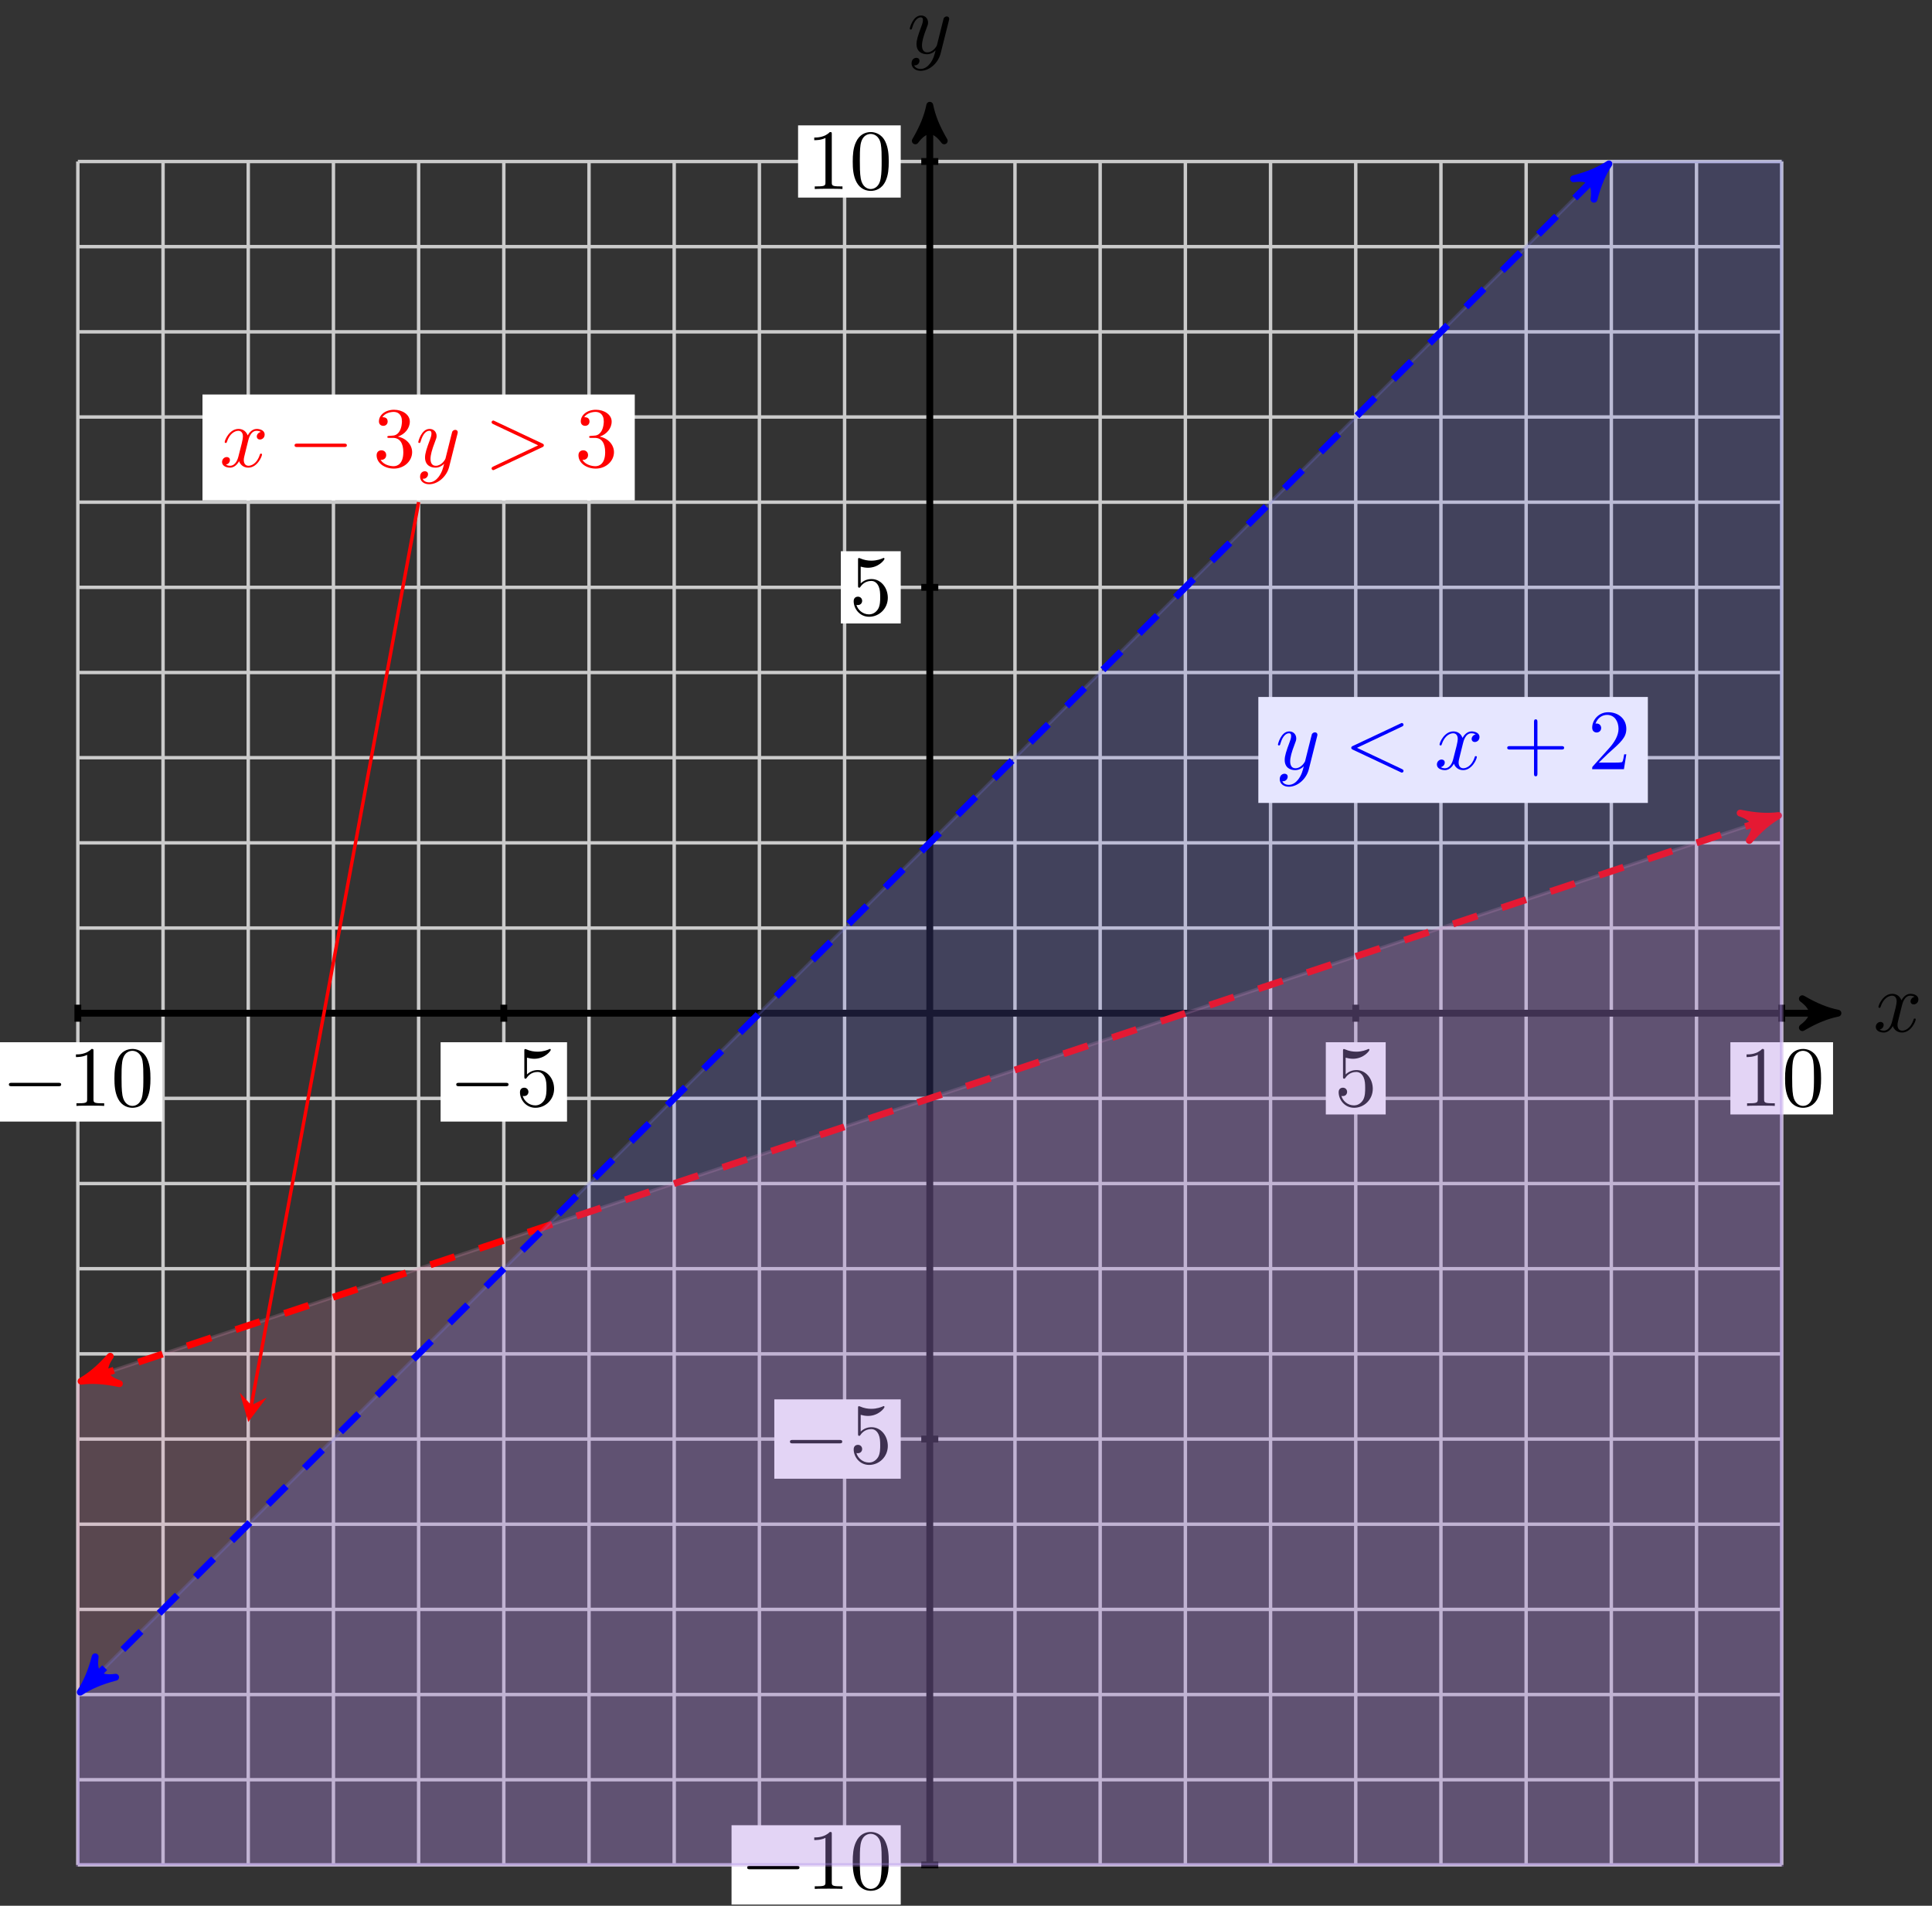 <svg xmlns="http://www.w3.org/2000/svg" xmlns:xlink="http://www.w3.org/1999/xlink" version="1.1" width="225" height="222" viewBox="0 0 225 222">
<rect x="0" y="0" width="225" height="222" fill="#333333" stroke="none"/>
<defs>
<path id="font_1_3" d="M.334 .302C.34 .328 .363 .42 .433 .42 .438 .42 .462 .42 .483 .407 .455 .402 .435 .377 .435 .353 .435 .337 .446 .318 .473 .318 .495 .318 .527 .336 .527 .376 .527 .428 .468 .442 .434 .442 .376 .442 .341 .389 .329 .366 .304 .432 .25 .442 .221 .442 .117 .442 .06 .313 .06 .288 .06 .278 .07 .278 .072 .278 .08 .278 .083 .28 .085 .289 .119 .395 .185 .42 .219 .42 .238 .42 .273 .411 .273 .353 .273 .322 .256 .255 .219 .115 .203 .053 .168 .011 .124 .011 .118 .011 .095 .011 .074 .024 .099 .029 .121 .05 .121 .078 .121 .105 .099 .113 .084 .113 .054 .113 .029 .087 .029 .055 .029 .009 .079-.011 .123-.011 .189-.011 .225 .059 .228 .065 .24 .028 .276-.011 .336-.011 .439-.011 .496 .118 .496 .143 .496 .153 .487 .153 .484 .153 .475 .153 .473 .149 .471 .142 .438 .035 .37 .011 .338 .011 .299 .011 .283 .043 .283 .077 .283 .099 .289 .121 .3 .165L.334 .302Z"/>
<path id="font_1_4" d="M.486 .381C.49 .395 .49 .397 .49 .404 .49 .422 .476 .431 .461 .431 .451 .431 .435 .425 .426 .41 .424 .405 .416 .374 .412 .356 .405 .33 .398 .303 .392 .276L.347 .096C.343 .081 .3 .011 .234 .011 .183 .011 .172 .055 .172 .092 .172 .138 .189 .2 .223 .288 .239 .329 .243 .34 .243 .36 .243 .405 .211 .442 .161 .442 .066 .442 .029 .297 .029 .288 .029 .278 .039 .278 .041 .278 .051 .278 .052 .28 .057 .296 .084 .39 .124 .42 .158 .42 .166 .42 .183 .42 .183 .388 .183 .363 .173 .337 .166 .318 .126 .212 .108 .155 .108 .108 .108 .019 .171-.011 .23-.011 .269-.011 .303 .006 .331 .034 .318-.018 .306-.067 .266-.12 .24-.154 .202-.183 .156-.183 .142-.183 .097-.18 .08-.141 .096-.141 .109-.141 .123-.129 .133-.12 .143-.107 .143-.088 .143-.057 .116-.053 .106-.053 .083-.053 .05-.069 .05-.118 .05-.168 .094-.205 .156-.205 .259-.205 .362-.114 .39-.001L.486 .381Z"/>
<path id="font_2_1" d="M.659 .23C.676 .23 .694 .23 .694 .25 .694 .27 .676 .27 .659 .27H.118C.101 .27 .083 .27 .083 .25 .083 .23 .101 .23 .118 .23H.659Z"/>
<path id="font_3_3" d="M.294 .64C.294 .664 .294 .666 .271 .666 .209 .602 .121 .602 .089 .602V.571C.109 .571 .168 .571 .22 .597V.079C.22 .043 .217 .031 .127 .031H.095V0C.13 .003 .217 .003 .257 .003 .297 .003 .384 .003 .419 0V.031H.387C.297 .031 .294 .042 .294 .079V.64Z"/>
<path id="font_3_2" d="M.46 .32C.46 .4 .455 .48 .42 .554 .374 .65 .292 .666 .25 .666 .19 .666 .117 .64 .076 .547 .044 .478 .039 .4 .039 .32 .039 .245 .043 .155 .084 .079 .127-.002 .2-.022 .249-.022 .303-.022 .379-.001 .423 .094 .455 .163 .46 .241 .46 .32M.249-0C.21-0 .151 .025 .133 .121 .122 .181 .122 .273 .122 .332 .122 .396 .122 .462 .13 .516 .149 .635 .224 .644 .249 .644 .282 .644 .348 .626 .367 .527 .377 .471 .377 .395 .377 .332 .377 .257 .377 .189 .366 .125 .351 .03 .294-0 .249-0Z"/>
<path id="font_3_6" d="M.449 .2C.449 .319 .367 .419 .259 .419 .211 .419 .168 .403 .132 .368V.564C.152 .558 .185 .551 .217 .551 .34 .551 .41 .642 .41 .655 .41 .661 .407 .666 .4 .666 .399 .666 .397 .666 .392 .663 .372 .654 .323 .634 .256 .634 .216 .634 .17 .641 .123 .662 .115 .665 .113 .665 .111 .665 .101 .665 .101 .657 .101 .641V.344C.101 .326 .101 .318 .115 .318 .122 .318 .124 .321 .128 .327 .139 .343 .176 .397 .257 .397 .309 .397 .334 .351 .342 .333 .358 .296 .36 .257 .36 .207 .36 .172 .36 .112 .336 .07 .312 .031 .275 .006 .229 .006 .156 .006 .099 .058 .082 .117 .085 .116 .088 .115 .099 .115 .132 .115 .149 .14 .149 .164 .149 .188 .132 .213 .099 .213 .085 .213 .05 .206 .05 .16 .05 .074 .119-.022 .231-.022 .347-.022 .449 .073 .449 .2Z"/>
<path id="font_3_5" d="M.29 .352C.372 .379 .43 .449 .43 .528 .43 .61 .342 .666 .246 .666 .145 .666 .069 .606 .069 .53 .069 .497 .091 .478 .12 .478 .151 .478 .171 .5 .171 .529 .171 .579 .124 .579 .109 .579 .14 .628 .206 .641 .242 .641 .283 .641 .338 .619 .338 .529 .338 .517 .336 .459 .31 .415 .28 .367 .246 .364 .221 .363 .213 .362 .189 .36 .182 .36 .174 .359 .167 .358 .167 .348 .167 .337 .174 .337 .191 .337H.235C.317 .337 .354 .269 .354 .17 .354 .034 .285 .006 .241 .006 .198 .006 .123 .022 .088 .081 .123 .076 .154 .098 .154 .136 .154 .172 .127 .192 .098 .192 .074 .192 .042 .178 .042 .134 .042 .043 .135-.022 .244-.022 .366-.022 .457 .068 .457 .17 .457 .253 .394 .331 .29 .352Z"/>
<path id="font_1_2" d="M.675 .228C.686 .233 .694 .238 .694 .25 .694 .262 .686 .267 .675 .272L.121 .533C.108 .54 .106 .54 .103 .54 .092 .54 .083 .531 .083 .52 .083 .511 .088 .505 .102 .498L.627 .25 .102 .002C.088-.005 .083-.011 .083-.02 .083-.031 .092-.04 .103-.04 .106-.04 .108-.04 .121-.033L.675 .228Z"/>
<path id="font_1_1" d="M.675 .498C.687 .504 .694 .509 .694 .52 .694 .531 .685 .54 .674 .54 .671 .54 .669 .54 .656 .533L.102 .272C.091 .267 .083 .262 .083 .25 .083 .238 .091 .233 .102 .228L.656-.033C.669-.04 .671-.04 .674-.04 .685-.04 .694-.031 .694-.02 .694-.009 .687-.004 .675 .002L.15 .25 .675 .498Z"/>
<path id="font_3_1" d="M.409 .23H.688C.702 .23 .721 .23 .721 .25 .721 .27 .702 .27 .688 .27H.409V.55C.409 .564 .409 .583 .389 .583 .369 .583 .369 .564 .369 .55V.27H.089C.075 .27 .056 .27 .056 .25 .056 .23 .075 .23 .089 .23H.369V-.05C.369-.064 .369-.083 .389-.083 .409-.083 .409-.064 .409-.05V.23Z"/>
<path id="font_3_4" d="M.127 .077 .233 .18C.389 .318 .449 .372 .449 .472 .449 .586 .359 .666 .237 .666 .124 .666 .05 .574 .05 .485 .05 .429 .1 .429 .103 .429 .12 .429 .155 .441 .155 .482 .155 .508 .137 .534 .102 .534 .094 .534 .092 .534 .089 .533 .112 .598 .166 .635 .224 .635 .315 .635 .358 .554 .358 .472 .358 .392 .308 .313 .253 .251L.061 .037C.05 .026 .05 .024 .05 0H.421L.449 .174H.424C.419 .144 .412 .1 .402 .085 .395 .077 .329 .077 .307 .077H.127Z"/>
</defs>
<path transform="matrix(1,0,0,-1,108.282,118.027)" stroke-width=".399" stroke-linecap="butt" stroke-miterlimit="10" stroke-linejoin="miter" fill="none" stroke="#cbcbcb" d="M-99.216-99.216H99.216M-99.216-89.294H99.216M-99.216-79.372H99.216M-99.216-69.451H99.216M-99.216-59.529H99.216M-99.216-49.608H99.216M-99.216-39.686H99.216M-99.216-29.765H99.216M-99.216-19.843H99.216M-99.216-9.922H99.216M-99.216 0H99.216M-99.216 9.922H99.216M-99.216 19.843H99.216M-99.216 29.765H99.216M-99.216 39.686H99.216M-99.216 49.608H99.216M-99.216 59.529H99.216M-99.216 69.451H99.216M-99.216 79.372H99.216M-99.216 89.294H99.216M-99.216 99.212H99.216M-99.216-99.216V99.216M-89.294-99.216V99.216M-79.372-99.216V99.216M-69.451-99.216V99.216M-59.529-99.216V99.216M-49.608-99.216V99.216M-39.686-99.216V99.216M-29.765-99.216V99.216M-19.843-99.216V99.216M-9.922-99.216V99.216M0-99.216V99.216M9.922-99.216V99.216M19.843-99.216V99.216M29.765-99.216V99.216M39.686-99.216V99.216M49.608-99.216V99.216M59.529-99.216V99.216M69.451-99.216V99.216M79.372-99.216V99.216M89.294-99.216V99.216M99.212-99.216V99.216M99.216 99.216"/>
<path transform="matrix(1,0,0,-1,108.282,118.027)" stroke-width=".797" stroke-linecap="butt" stroke-miterlimit="10" stroke-linejoin="miter" fill="none" stroke="#000000" d="M-99.216 0H104.726"/>
<path transform="matrix(1,0,0,-1,213.01,118.027)" d="M1.036 0C-.259 .259-1.554 .777-3.108 1.684-1.554 .518-1.554-.518-3.108-1.684-1.554-.777-.259-.259 1.036 0Z"/>
<path transform="matrix(1,0,0,-1,213.01,118.027)" stroke-width=".797" stroke-linecap="butt" stroke-linejoin="round" fill="none" stroke="#000000" d="M1.036 0C-.259 .259-1.554 .777-3.108 1.684-1.554 .518-1.554-.518-3.108-1.684-1.554-.777-.259-.259 1.036 0Z"/>
<use data-text="x" xlink:href="#font_1_3" transform="matrix(9.963,0,0,-9.963,218.164,120.172)"/>
<path transform="matrix(1,0,0,-1,108.282,118.027)" stroke-width=".797" stroke-linecap="butt" stroke-miterlimit="10" stroke-linejoin="miter" fill="none" stroke="#000000" d="M0-99.216V104.726"/>
<path transform="matrix(0,-1,-1,-0,108.282,13.299)" d="M1.036 0C-.259 .259-1.554 .777-3.108 1.684-1.554 .518-1.554-.518-3.108-1.684-1.554-.777-.259-.259 1.036 0Z"/>
<path transform="matrix(0,-1,-1,-0,108.282,13.299)" stroke-width=".797" stroke-linecap="butt" stroke-linejoin="round" fill="none" stroke="#000000" d="M1.036 0C-.259 .259-1.554 .777-3.108 1.684-1.554 .518-1.554-.518-3.108-1.684-1.554-.777-.259-.259 1.036 0Z"/>
<use data-text="y" xlink:href="#font_1_4" transform="matrix(9.963,0,0,-9.963,105.661,6.208)"/>
<path transform="matrix(1,0,0,-1,108.282,118.027)" stroke-width=".797" stroke-linecap="butt" stroke-miterlimit="10" stroke-linejoin="miter" fill="none" stroke="#000000" d="M-99.216 .992V-.992"/>
<path transform="matrix(1,0,0,-1,108.282,118.027)" d="M-109.068-12.626H-89.363V-3.383H-109.068Z" fill="#ffffff"/>
<use data-text="&#x2212;" xlink:href="#font_2_1" transform="matrix(9.963,0,0,-9.963,.209,128.827)"/>
<use data-text="1" xlink:href="#font_3_3" transform="matrix(9.963,0,0,-9.963,7.958,128.827)"/>
<use data-text="0" xlink:href="#font_3_2" transform="matrix(9.963,0,0,-9.963,12.939,128.827)"/>
<path transform="matrix(1,0,0,-1,108.282,118.027)" stroke-width=".797" stroke-linecap="butt" stroke-miterlimit="10" stroke-linejoin="miter" fill="none" stroke="#000000" d="M.992-99.216H-.992"/>
<path transform="matrix(1,0,0,-1,108.282,118.027)" d="M-23.087-103.837H-3.383V-94.594H-23.087Z" fill="#ffffff"/>
<use data-text="&#x2212;" xlink:href="#font_2_1" transform="matrix(9.963,0,0,-9.963,86.19,220.04)"/>
<use data-text="1" xlink:href="#font_3_3" transform="matrix(9.963,0,0,-9.963,93.94,220.04)"/>
<use data-text="0" xlink:href="#font_3_2" transform="matrix(9.963,0,0,-9.963,98.921,220.04)"/>
<path transform="matrix(1,0,0,-1,108.282,118.027)" stroke-width=".797" stroke-linecap="butt" stroke-miterlimit="10" stroke-linejoin="miter" fill="none" stroke="#000000" d="M-49.608 .992V-.992"/>
<path transform="matrix(1,0,0,-1,108.282,118.027)" d="M-56.969-12.626H-42.246V-3.383H-56.969Z" fill="#ffffff"/>
<use data-text="&#x2212;" xlink:href="#font_2_1" transform="matrix(9.963,0,0,-9.963,52.308,128.827)"/>
<use data-text="5" xlink:href="#font_3_6" transform="matrix(9.963,0,0,-9.963,60.057,128.827)"/>
<path transform="matrix(1,0,0,-1,108.282,118.027)" stroke-width=".797" stroke-linecap="butt" stroke-miterlimit="10" stroke-linejoin="miter" fill="none" stroke="#000000" d="M.992-49.608H-.992"/>
<path transform="matrix(1,0,0,-1,108.282,118.027)" d="M-18.106-54.229H-3.383V-44.986H-18.106Z" fill="#ffffff"/>
<use data-text="&#x2212;" xlink:href="#font_2_1" transform="matrix(9.963,0,0,-9.963,91.172,170.431)"/>
<use data-text="5" xlink:href="#font_3_6" transform="matrix(9.963,0,0,-9.963,98.921,170.431)"/>
<path transform="matrix(1,0,0,-1,108.282,118.027)" stroke-width=".797" stroke-linecap="butt" stroke-miterlimit="10" stroke-linejoin="miter" fill="none" stroke="#000000" d="M49.608 .992V-.992"/>
<path transform="matrix(1,0,0,-1,108.282,118.027)" d="M46.121-11.796H53.095V-3.383H46.121Z" fill="#ffffff"/>
<use data-text="5" xlink:href="#font_3_6" transform="matrix(9.963,0,0,-9.963,155.4,128.827)"/>
<path transform="matrix(1,0,0,-1,108.282,118.027)" stroke-width=".797" stroke-linecap="butt" stroke-miterlimit="10" stroke-linejoin="miter" fill="none" stroke="#000000" d="M.992 49.608H-.992"/>
<path transform="matrix(1,0,0,-1,108.282,118.027)" d="M-10.357 45.401H-3.383V53.814H-10.357Z" fill="#ffffff"/>
<use data-text="5" xlink:href="#font_3_6" transform="matrix(9.963,0,0,-9.963,98.921,71.628)"/>
<path transform="matrix(1,0,0,-1,108.282,118.027)" stroke-width=".797" stroke-linecap="butt" stroke-miterlimit="10" stroke-linejoin="miter" fill="none" stroke="#000000" d="M99.216 .992V-.992"/>
<path transform="matrix(1,0,0,-1,108.282,118.027)" d="M93.238-11.796H105.193V-3.383H93.238Z" fill="#ffffff"/>
<use data-text="1" xlink:href="#font_3_3" transform="matrix(9.963,0,0,-9.963,202.518,128.827)"/>
<use data-text="0" xlink:href="#font_3_2" transform="matrix(9.963,0,0,-9.963,207.499,128.827)"/>
<path transform="matrix(1,0,0,-1,108.282,118.027)" stroke-width=".797" stroke-linecap="butt" stroke-miterlimit="10" stroke-linejoin="miter" fill="none" stroke="#000000" d="M.992 99.216H-.992"/>
<path transform="matrix(1,0,0,-1,108.282,118.027)" d="M-15.338 95.009H-3.383V103.422H-15.338Z" fill="#ffffff"/>
<use data-text="1" xlink:href="#font_3_3" transform="matrix(9.963,0,0,-9.963,93.94,22.02)"/>
<use data-text="0" xlink:href="#font_3_2" transform="matrix(9.963,0,0,-9.963,98.921,22.02)"/>
<g>
<path transform="matrix(1,0,0,-1,108.282,118.027)" d="M-99.216-42.993 99.216 23.15V-99.216H-99.216Z" fill="#f49ac1" fill-opacity=".2"/>
<path transform="matrix(1,0,0,-1,108.282,118.027)" stroke-width=".399" stroke-linecap="butt" stroke-miterlimit="10" stroke-linejoin="miter" fill="none" stroke="#f49ac1" stroke-opacity=".2" d="M-99.216-42.993 99.216 23.15V-99.216H-99.216Z"/>
</g>
<path transform="matrix(1,0,0,-1,108.282,118.027)" stroke-width=".797" stroke-linecap="butt" stroke-dasharray="2.989,2.989" stroke-miterlimit="10" stroke-linejoin="miter" fill="none" stroke="#ff0000" d="M-97.855-42.54 97.855 22.697"/>
<path transform="matrix(-.949,.316,.316,.949,10.425,160.568)" d="M1.036 0C-.259 .259-1.554 .777-3.108 1.684-1.554 .518-1.554-.518-3.108-1.684-1.554-.777-.259-.259 1.036 0Z" fill="#ff0000"/>
<path transform="matrix(-.949,.316,.316,.949,10.425,160.568)" stroke-width=".797" stroke-linecap="butt" stroke-linejoin="round" fill="none" stroke="#ff0000" d="M1.036 0C-.259 .259-1.554 .777-3.108 1.684-1.554 .518-1.554-.518-3.108-1.684-1.554-.777-.259-.259 1.036 0Z"/>
<path transform="matrix(.949,-.316,-.316,-.949,206.138,95.33)" d="M1.036 0C-.259 .259-1.554 .777-3.108 1.684-1.554 .518-1.554-.518-3.108-1.684-1.554-.777-.259-.259 1.036 0Z" fill="#ff0000"/>
<path transform="matrix(.949,-.316,-.316,-.949,206.138,95.33)" stroke-width=".797" stroke-linecap="butt" stroke-linejoin="round" fill="none" stroke="#ff0000" d="M1.036 0C-.259 .259-1.554 .777-3.108 1.684-1.554 .518-1.554-.518-3.108-1.684-1.554-.777-.259-.259 1.036 0Z"/>
<path transform="matrix(1,0,0,-1,108.282,118.027)" stroke-width=".399" stroke-linecap="butt" stroke-miterlimit="10" stroke-linejoin="miter" fill="none" stroke="#ff0000" d="M-79.01-45.664-59.529 59.529"/>
<path transform="matrix(-.182,.983,.983,.182,29.271,163.692)" d="M1.993 0-1.196 1.594 0 0-1.196-1.594" fill="#ff0000"/>
<path transform="matrix(1,0,0,-1,108.282,118.027)" d="M-84.701 59.729H-34.357V72.071H-84.701Z" fill="#ffffff"/>
<use data-text="x" xlink:href="#font_1_3" transform="matrix(9.963,0,0,-9.963,25.571,54.368)" fill="#ff0000"/>
<use data-text="&#x2212;" xlink:href="#font_2_1" transform="matrix(9.963,0,0,-9.963,33.479,54.368)" fill="#ff0000"/>
<use data-text="3" xlink:href="#font_3_5" transform="matrix(9.963,0,0,-9.963,43.443,54.368)" fill="#ff0000"/>
<use data-text="y" xlink:href="#font_1_4" transform="matrix(9.963,0,0,-9.963,48.424,54.368)" fill="#ff0000"/>
<use data-text="&#x003e;" xlink:href="#font_1_2" transform="matrix(9.963,0,0,-9.963,56.424,54.368)" fill="#ff0000"/>
<use data-text="3" xlink:href="#font_3_5" transform="matrix(9.963,0,0,-9.963,66.95,54.368)" fill="#ff0000"/>
<g>
<path transform="matrix(1,0,0,-1,108.282,118.027)" d="M-99.216-79.372 79.372 99.216H99.216V-99.216H-99.216Z" fill="#8080ff" fill-opacity=".2"/>
<path transform="matrix(1,0,0,-1,108.282,118.027)" stroke-width=".399" stroke-linecap="butt" stroke-miterlimit="10" stroke-linejoin="miter" fill="none" stroke="#8080ff" stroke-opacity=".2" d="M-99.216-79.372 79.372 99.216H99.216V-99.216H-99.216Z"/>
</g>
<path transform="matrix(1,0,0,-1,108.282,118.027)" stroke-width=".797" stroke-linecap="butt" stroke-dasharray="2.989,2.989" stroke-miterlimit="10" stroke-linejoin="miter" fill="none" stroke="#0000ff" d="M-98.201-78.358 78.358 98.201"/>
<path transform="matrix(-.707,.707,.707,.707,10.079,196.387)" d="M1.036 0C-.259 .259-1.554 .777-3.108 1.684-1.554 .518-1.554-.518-3.108-1.684-1.554-.777-.259-.259 1.036 0Z" fill="#0000ff"/>
<path transform="matrix(-.707,.707,.707,.707,10.079,196.387)" stroke-width=".797" stroke-linecap="butt" stroke-linejoin="round" fill="none" stroke="#0000ff" d="M1.036 0C-.259 .259-1.554 .777-3.108 1.684-1.554 .518-1.554-.518-3.108-1.684-1.554-.777-.259-.259 1.036 0Z"/>
<path transform="matrix(.707,-.707,-.707,-.707,186.642,19.824)" d="M1.036 0C-.259 .259-1.554 .777-3.108 1.684-1.554 .518-1.554-.518-3.108-1.684-1.554-.777-.259-.259 1.036 0Z" fill="#0000ff"/>
<path transform="matrix(.707,-.707,-.707,-.707,186.642,19.824)" stroke-width=".797" stroke-linecap="butt" stroke-linejoin="round" fill="none" stroke="#0000ff" d="M1.036 0C-.259 .259-1.554 .777-3.108 1.684-1.554 .518-1.554-.518-3.108-1.684-1.554-.777-.259-.259 1.036 0Z"/>
<path transform="matrix(1,0,0,-1,108.282,118.027)" d="M38.264 24.493H83.627V36.836H38.264Z" fill="#e6e6ff"/>
<use data-text="y" xlink:href="#font_1_4" transform="matrix(9.963,0,0,-9.963,148.54,89.604)" fill="#0000ff"/>
<use data-text="&#x003c;" xlink:href="#font_1_1" transform="matrix(9.963,0,0,-9.963,156.54,89.604)" fill="#0000ff"/>
<use data-text="x" xlink:href="#font_1_3" transform="matrix(9.963,0,0,-9.963,167.051,89.604)" fill="#0000ff"/>
<use data-text="+" xlink:href="#font_3_1" transform="matrix(9.963,0,0,-9.963,174.974,89.604)" fill="#0000ff"/>
<use data-text="2" xlink:href="#font_3_4" transform="matrix(9.963,0,0,-9.963,184.927,89.604)" fill="#0000ff"/>
</svg>
